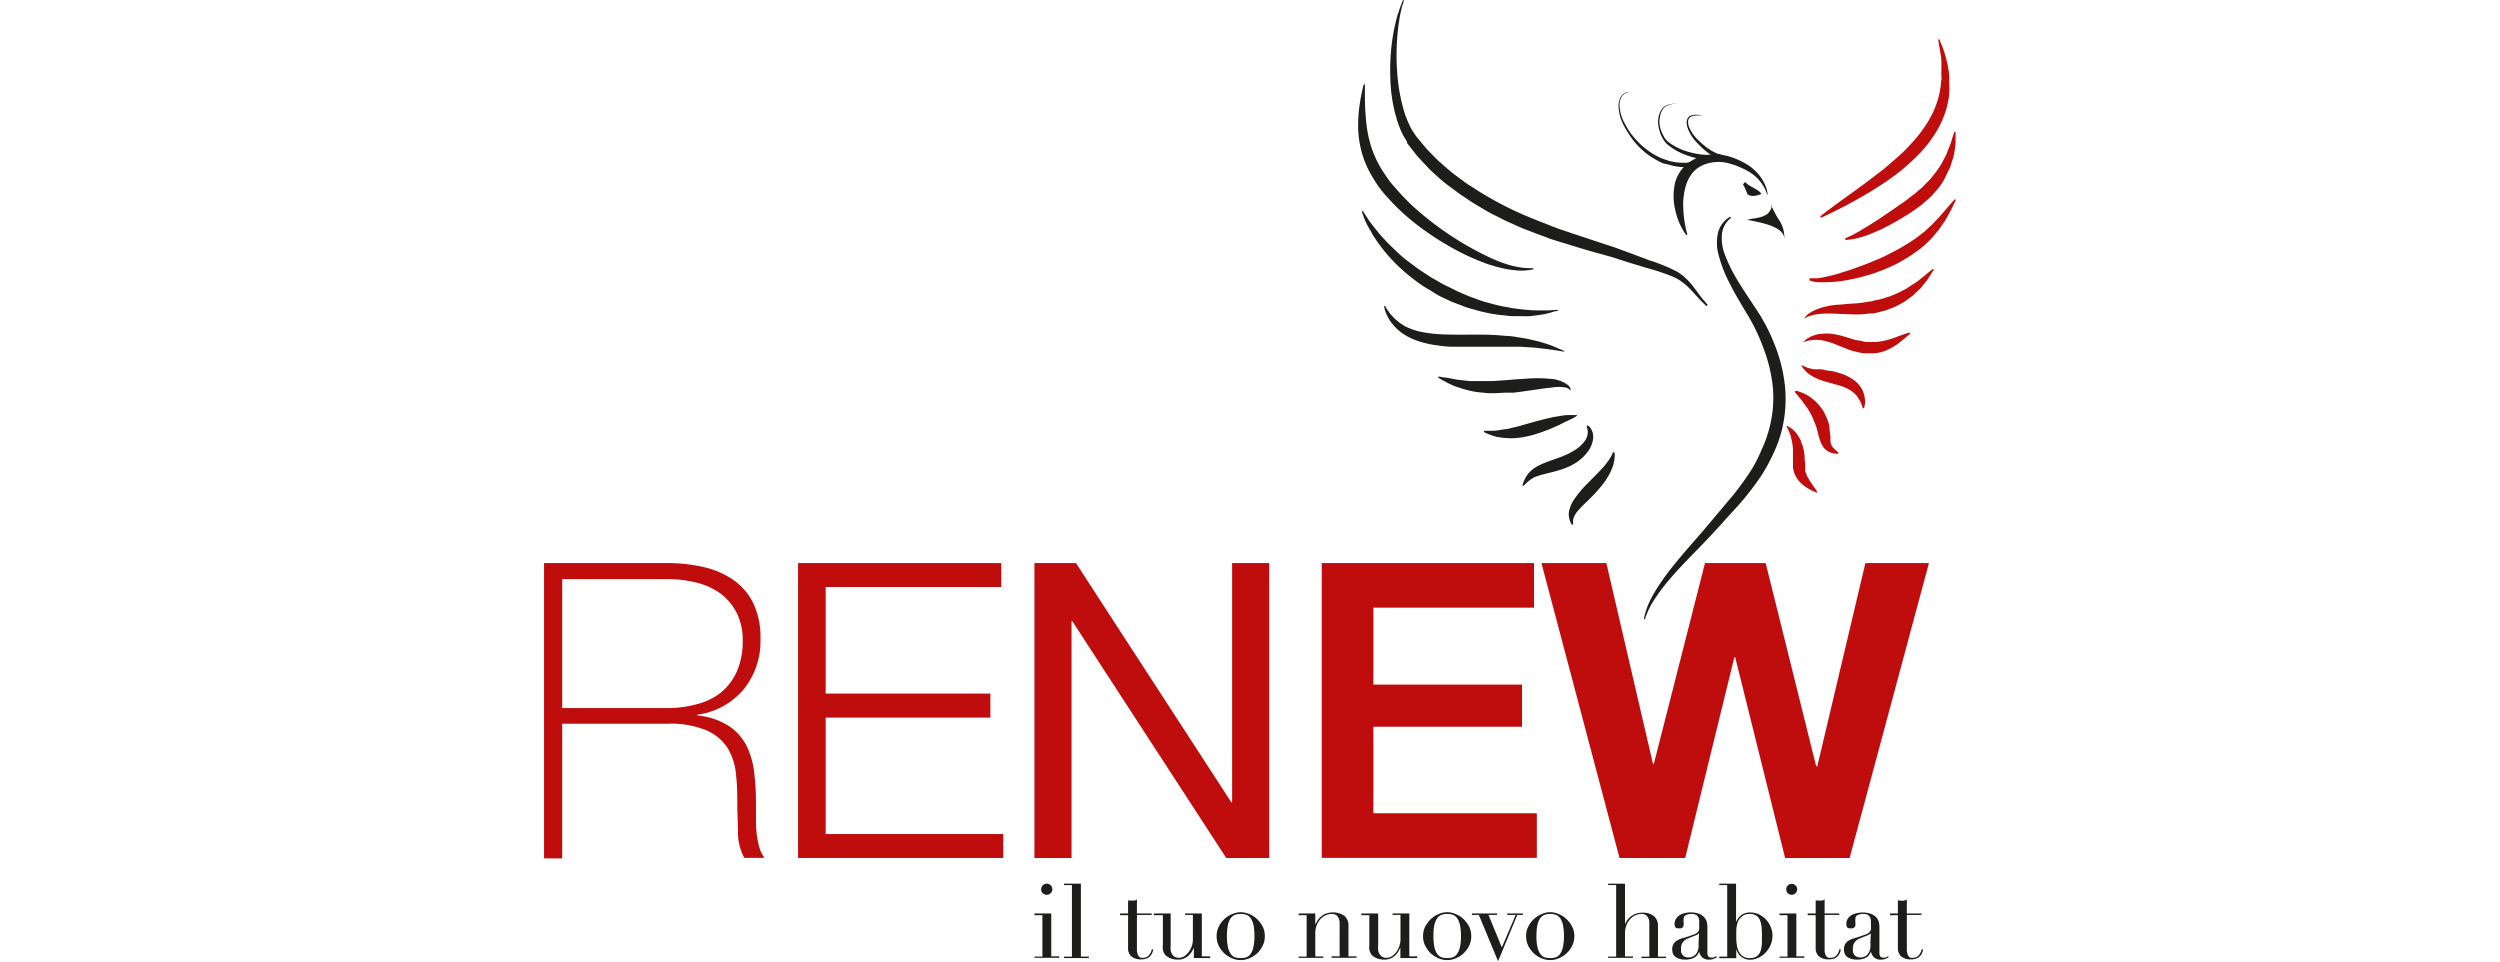 <?xml version="1.0" encoding="UTF-8"?> <svg xmlns="http://www.w3.org/2000/svg" viewBox="0 0 260 100"><defs><style>.a{fill:#bf0d0d;}.b{fill:#1d1d1b;}</style></defs><path class="a" d="M56.58,58.56h12.8a16.78,16.78,0,0,1,3.78.41,8.91,8.91,0,0,1,3.09,1.33,6.4,6.4,0,0,1,2.09,2.43,8.32,8.32,0,0,1,.75,3.73,8,8,0,0,1-1.74,5.22,7.63,7.63,0,0,1-4.83,2.65v.08a7.26,7.26,0,0,1,3.32,1.12,5.39,5.39,0,0,1,1.83,2.1,8.42,8.42,0,0,1,.77,2.75,25.45,25.45,0,0,1,.18,3v1.76a13.66,13.66,0,0,0,.08,1.61,8.26,8.26,0,0,0,.28,1.4,3.07,3.07,0,0,0,.54,1.07H77.41a5.52,5.52,0,0,1-.66-2.51c0-1-.07-2-.07-3s0-2-.13-3.07a6.45,6.45,0,0,0-.81-2.73A4.91,4.91,0,0,0,73.57,76a9.66,9.66,0,0,0-4.19-.73H58.47v14H56.58Zm12.8,15.08a11.41,11.41,0,0,0,3.11-.41A6.44,6.44,0,0,0,75,72a6,6,0,0,0,1.64-2.19,7.65,7.65,0,0,0,.6-3.18,6.25,6.25,0,0,0-.65-2.94,5.83,5.83,0,0,0-1.71-2,7.2,7.2,0,0,0-2.5-1.11,12.43,12.43,0,0,0-3-.35H58.47V73.64Z"></path><path class="a" d="M104.13,58.56v2.49H85.87V72.13H103v2.5H85.87V86.74h18.47v2.49H83V58.56Z"></path><path class="a" d="M111.9,58.56l16.15,24.87h.09V58.56H132V89.23h-4.47l-16-24.61h-.09V89.23h-3.86V58.56Z"></path><path class="a" d="M137.46,58.56h22.08V63.2H142.83v8h15.46v4.38H142.83v9h17v4.64H137.46Z"></path><path class="a" d="M185.65,89.23l-5.19-20.88h-.09l-5.11,20.88h-6.83l-8.12-30.67h6.75l4.85,20.88H172l5.32-20.88h6.31l5.25,21.13H189l5-21.13h6.61l-8.25,30.67Z"></path><path class="b" d="M177.47,31.84l-.41-.4c-.26-.25-.64-.68-1.09-1.18l-.38-.38-.2-.19-.09-.08-.12-.1c-.17-.11-.34-.27-.52-.37a5.47,5.47,0,0,0-.54-.31,23.74,23.74,0,0,0-3-1c-.55-.18-1.15-.35-1.76-.54s-1.24-.41-1.88-.6c-1.3-.36-2.64-.72-4.08-1.18-.71-.22-1.44-.43-2.17-.67L159,24l-.56-.22-.29-.12-.27-.12-1.07-.48c-.36-.16-.73-.36-1.09-.54s-.75-.36-1.09-.57c-.71-.42-1.42-.82-2.08-1.28-.34-.24-.69-.44-1-.69l-1-.74c-.65-.48-1.23-1.05-1.82-1.58l-.82-.87-.4-.43c-.13-.14-.25-.3-.37-.45l-.71-.91-.09-.12,0-.05,0-.07h0l0,0-.14-.23c-.09-.16-.18-.29-.28-.48a8,8,0,0,1-.48-1.12l-.19-.54c0-.17-.09-.35-.14-.53a16.39,16.39,0,0,1-.52-3.95,21.41,21.41,0,0,1,.15-3.31,20.86,20.86,0,0,1,.46-2.49,8.5,8.5,0,0,1,.27-.91,6.76,6.76,0,0,1,.23-.65c.13-.34.21-.53.21-.53L146,0s0,.19-.15.54c-.06.18-.1.4-.16.66s-.12.56-.17.9a23.23,23.23,0,0,0-.25,2.47,23.66,23.66,0,0,0,.06,3.22,18.2,18.2,0,0,0,.68,3.73l.15.49c.06.15.13.31.19.47a10.08,10.08,0,0,0,.44.94,4.3,4.3,0,0,0,.29.45,3.47,3.47,0,0,0,.31.44l.7.84c.12.14.23.29.36.42l.39.4.8.8.86.75c.29.24.58.5.89.72l.94.7c.31.23.65.43,1,.65.64.44,1.33.82,2,1.21a35.61,35.61,0,0,0,4.23,2l2.14.85c.72.26,1.43.49,2.13.73l4.06,1.34c1.27.46,2.47.91,3.58,1.33a18.73,18.73,0,0,1,3,1.23A6.37,6.37,0,0,1,176.24,30c.43.55.72,1,1,1.28l.36.44Z"></path><path class="b" d="M159.48,28l-.31.07a8.06,8.06,0,0,1-.95.08,11.25,11.25,0,0,1-1.47-.15,17.85,17.85,0,0,1-1.84-.47c-.66-.23-1.35-.5-2.08-.83a24.71,24.71,0,0,1-2.21-1.15,26.27,26.27,0,0,1-2.24-1.43,25.06,25.06,0,0,1-2.18-1.7,23.21,23.21,0,0,1-2-2,6,6,0,0,1-.46-.54,3,3,0,0,1-.22-.28l-.23-.31-.35-.54c-.12-.19-.24-.41-.36-.61a9.72,9.72,0,0,1-1-2.46,10.53,10.53,0,0,1-.33-2.31,16,16,0,0,1,.08-1.92c.07-.56.13-1,.22-1.43s.14-.7.19-.91l.08-.33h.13s0,.45,0,1.23a27.1,27.1,0,0,0,.2,3.23,12.8,12.8,0,0,0,.48,2.1,11.11,11.11,0,0,0,1,2.17c.21.35.45.7.7,1.06s.52.68.81,1A23.8,23.8,0,0,0,147,21.5a32.51,32.51,0,0,0,8.17,5.39,15.41,15.41,0,0,0,1.7.64,9.62,9.62,0,0,0,1.37.3,7,7,0,0,0,.89.06l.33,0Z"></path><path class="b" d="M162.06,32.29l-.26.08c-.18,0-.43.13-.76.2l-.53.13c-.2,0-.42.06-.66.09l-.76.09a7.91,7.91,0,0,1-.85,0h-.91c-.32,0-.64-.06-1-.09a14.94,14.94,0,0,1-2.09-.35c-.37-.07-.72-.19-1.08-.29a7.44,7.44,0,0,1-1.1-.36L151,31.39l-1.07-.5c-.35-.17-.69-.38-1-.58s-.68-.39-1-.61a19.42,19.42,0,0,1-1.8-1.38,16.41,16.41,0,0,1-1.52-1.47,14.77,14.77,0,0,1-1.19-1.47,10.24,10.24,0,0,1-.86-1.34A9.54,9.54,0,0,1,142,23c-.13-.32-.22-.57-.28-.74s-.1-.26-.1-.26l.11-.06s.21.31.56.86c.17.28.43.58.71.95a15.1,15.1,0,0,0,1,1.16c.36.42.82.83,1.28,1.28s1,.88,1.55,1.28c.29.21.56.43.86.63l.92.6c.3.21.63.37.95.56s.65.37,1,.53l1,.5,1,.43c.33.15.68.26,1,.38s.67.25,1,.33c.68.18,1.33.38,2,.48l.92.17.87.1a14.65,14.65,0,0,0,1.52.1l.64,0,.54,0,1-.06Z"></path><path class="b" d="M162.68,36.58l-.88-.15-1-.14-1.24-.14-1.46-.09-1.62,0c-.56,0-1.15,0-1.75,0s-1.21,0-1.83,0l-1.89,0c-.63,0-1.26-.11-1.88-.19a10.08,10.08,0,0,1-1.78-.45,6.19,6.19,0,0,1-1.52-.77,5,5,0,0,1-1.05-1,4,4,0,0,1-.56-.92,3.18,3.18,0,0,1-.23-.64c0-.14-.07-.22-.07-.22l.12-.06.11.19a5.25,5.25,0,0,0,.35.52,2.19,2.19,0,0,0,.29.34,2.59,2.59,0,0,0,.37.37,5.32,5.32,0,0,0,1,.72,7.16,7.16,0,0,0,1.4.51,13.26,13.26,0,0,0,1.65.26c1.16.1,2.41.09,3.66.08s2.5,0,3.67.13c.59,0,1.15.12,1.68.2s1,.19,1.49.31a11.78,11.78,0,0,1,1.24.36c.36.11.67.25.92.35l.79.35Z"></path><path class="b" d="M165.12,44.23l.1.08a1.12,1.12,0,0,1,.25.29,1.61,1.61,0,0,1,.21.62,1.92,1.92,0,0,1-.1.87,2.72,2.72,0,0,1-.45.88,4.13,4.13,0,0,1-.7.75,4.48,4.48,0,0,1-.87.6,2.79,2.79,0,0,1-.49.24c-.14.06-.27.12-.45.18-.33.12-.62.21-.92.29s-.56.14-.81.2l-.68.18-.29.1a1.69,1.69,0,0,0-.27.1c-.1,0-.17.09-.25.13l-.23.14c-.14.1-.26.21-.37.3l-.33.32-.13,0s0-.15.13-.41a3.09,3.09,0,0,1,.22-.46,2.25,2.25,0,0,1,.39-.53,3,3,0,0,1,.6-.49,5.54,5.54,0,0,1,.77-.39c.54-.24,1.14-.42,1.72-.64a7.36,7.36,0,0,0,1.62-.78,3.54,3.54,0,0,0,1.11-1.06,1.86,1.86,0,0,0,.21-.56,1.44,1.44,0,0,0,0-.46,1.26,1.26,0,0,0-.08-.3.39.39,0,0,0,0-.1Z"></path><path class="b" d="M176.05,17.37l-.14,0-.41,0c-.19,0-.43,0-.68,0a7.85,7.85,0,0,1-.86-.13l-.47-.14L173,17a6.27,6.27,0,0,1-1-.52,7.12,7.12,0,0,1-1-.7,8.83,8.83,0,0,1-.87-.86,7.45,7.45,0,0,1-.74-1,8.15,8.15,0,0,1-.58-1,4.34,4.34,0,0,1-.48-2,1.63,1.63,0,0,1,.21-.8,1.3,1.3,0,0,1,.22-.28,1.77,1.77,0,0,1,.24-.17l.21-.1.17,0,.14,0-.13,0a.64.64,0,0,0-.17.05l-.21.1-.22.18a1.31,1.31,0,0,0-.19.27,1.48,1.48,0,0,0-.17.78,4.22,4.22,0,0,0,.56,1.92,9.19,9.19,0,0,0,.61,1,10.8,10.8,0,0,0,.76.89,7.12,7.12,0,0,0,.88.78,7.61,7.61,0,0,0,.94.62,6.17,6.17,0,0,0,1,.44l.46.15.43.09a4.69,4.69,0,0,0,.78.08,5.25,5.25,0,0,0,.58,0l.4-.06.14,0Z"></path><path class="b" d="M179.07,16.64h-.13l-.38,0a3.86,3.86,0,0,1-.6,0,5.5,5.5,0,0,1-.76-.06,8.39,8.39,0,0,1-1.83-.45,6.56,6.56,0,0,1-1.89-1.05,2,2,0,0,1-.39-.42,2.87,2.87,0,0,1-.28-.48,3.82,3.82,0,0,1-.32-1,2.55,2.55,0,0,1,0-1,2.21,2.21,0,0,1,.33-.82,1.19,1.19,0,0,1,.6-.44,3,3,0,0,1,.55-.13l.49-.08-.48.1a4.36,4.36,0,0,0-.54.16,1.13,1.13,0,0,0-.54.44,2,2,0,0,0-.27.8,2.42,2.42,0,0,0,0,.93,3.69,3.69,0,0,0,.35.94,2,2,0,0,0,.64.77,6.17,6.17,0,0,0,1.84.9,8.27,8.27,0,0,0,1.75.34,6,6,0,0,0,1.24,0,2.08,2.08,0,0,0,.35-.06l.13,0Z"></path><path class="b" d="M180.24,17l-.37-.1-.42-.13-.56-.2c-.2-.09-.42-.18-.64-.3a5.82,5.82,0,0,1-.65-.41,5.38,5.38,0,0,1-.64-.54c-.2-.19-.39-.39-.59-.6a4.24,4.24,0,0,1-.86-1.43,1.5,1.5,0,0,1-.07-.78.68.68,0,0,1,.47-.51,1.51,1.51,0,0,1,.58-.06,2.55,2.55,0,0,1,.44.05l.37.08-.37-.06-.44,0a1.49,1.49,0,0,0-.54.09.57.57,0,0,0-.38.45,1.36,1.36,0,0,0,.11.7,4,4,0,0,0,.9,1.29c.2.19.4.38.61.55a5.42,5.42,0,0,0,.63.47,5,5,0,0,0,.63.35c.21.1.42.16.6.24l.52.15c.16.05.31.07.43.1l.37.08Z"></path><path class="a" d="M189.3,22.51l.22-.18c.15-.11.36-.29.64-.49.56-.42,1.35-1,2.3-1.68l1.51-1.1c.53-.39,1.07-.82,1.63-1.24s1.1-.93,1.66-1.4a17.23,17.23,0,0,0,1.55-1.53,13.91,13.91,0,0,0,1.33-1.67,11,11,0,0,0,1-1.77,10.74,10.74,0,0,0,.58-1.8c.05-.3.11-.6.13-.89,0-.14,0-.28.05-.42s0-.29,0-.42,0-.54,0-.8a5.48,5.48,0,0,0,0-.72c0-.47-.1-.87-.15-1.21-.12-.68-.18-1.06-.18-1.06l.11-.06.11.26c.07.18.18.42.3.75a11.76,11.76,0,0,1,.35,1.18,7.59,7.59,0,0,1,.16.75,6.79,6.79,0,0,1,.12.84c0,.15,0,.3,0,.45v.47a6.5,6.5,0,0,1,0,1,8.77,8.77,0,0,1-.47,2.08,10.45,10.45,0,0,1-1,2.05,13.61,13.61,0,0,1-1.43,1.87,21.61,21.61,0,0,1-3.5,3,39.41,39.41,0,0,1-3.42,2.1c-1,.57-1.91,1-2.52,1.31l-1,.47Z"></path><path class="a" d="M187.52,35.6l.1-.1a1.63,1.63,0,0,1,.32-.27,2.74,2.74,0,0,1,.62-.32l.42-.13a2.42,2.42,0,0,1,.47-.06,4.21,4.21,0,0,1,1.06,0,8,8,0,0,1,1.08.22l1,.3.47.14h0l.14,0,.28.06.53.12.39,0,.2,0h.2c.13,0,.27,0,.4,0a6.85,6.85,0,0,0,.79-.13,6.94,6.94,0,0,0,.78-.22l.37-.13.34-.13.58-.2a4.06,4.06,0,0,1,.53-.16l.09.09-.4.34c-.12.11-.27.24-.45.38s-.38.32-.62.47a5.44,5.44,0,0,1-.8.46,3.87,3.87,0,0,1-1.52.41l-.28,0-.29,0-.57,0-.55-.12a5.92,5.92,0,0,1-1.09-.32l-1-.4a7.75,7.75,0,0,0-1.81-.54,4.82,4.82,0,0,0-.75,0,3.45,3.45,0,0,0-.56.09,3.34,3.34,0,0,0-.36.11l-.13,0Z"></path><path class="a" d="M187.37,38a2.3,2.3,0,0,1,.39.15l.19.09.21.06.45.1.25,0,.28,0c.17,0,.39,0,.59.08l.68.11c.23,0,.5.1.75.17a5.76,5.76,0,0,1,.82.29,4.78,4.78,0,0,1,.8.46,3.13,3.13,0,0,1,.66.65,2.69,2.69,0,0,1,.38.73,2.49,2.49,0,0,1,.13.65,1.32,1.32,0,0,1,0,.5,2.39,2.39,0,0,1-.09.41l-.13,0-.11-.33a2.17,2.17,0,0,0-.16-.37,3.58,3.58,0,0,0-.26-.44,2,2,0,0,0-.4-.44,2.47,2.47,0,0,0-.55-.39,3.66,3.66,0,0,0-.67-.29c-.23-.09-.48-.15-.72-.22-.5-.14-1-.27-1.47-.43a4.36,4.36,0,0,1-.66-.28l-.29-.15-.26-.18a2.07,2.07,0,0,1-.41-.36l-.16-.16a1,1,0,0,0-.11-.15l-.2-.3Z"></path><path class="a" d="M186.8,40.63a4.09,4.09,0,0,1,.4.13,4.41,4.41,0,0,1,.93.45,5,5,0,0,1,.56.43,3.74,3.74,0,0,1,.55.57l.26.34a1.72,1.72,0,0,1,.22.37,7.59,7.59,0,0,1,.37.82c.07.19.08.25.13.41s0,.15.05.23l0,.2c0,.26.07.5.09.7s0,.35,0,.51a2.16,2.16,0,0,0,.06.38,1.3,1.3,0,0,0,.08.17.71.71,0,0,0,.11.17,3.9,3.9,0,0,0,.28.29l.3.25v.13l-.36,0a3.4,3.4,0,0,1-.41-.1,1.28,1.28,0,0,1-.24-.11,1,1,0,0,1-.25-.16,1.6,1.6,0,0,1-.42-.5,3.37,3.37,0,0,1-.28-.67c-.15-.47-.24-1-.41-1.46-.1-.23-.19-.47-.29-.7a4.44,4.44,0,0,0-.34-.65,3.38,3.38,0,0,0-.37-.58l-.36-.5c-.11-.16-.23-.29-.33-.41l-.26-.32-.23-.27Z"></path><path class="a" d="M185.88,44.29l.35.22a1.69,1.69,0,0,1,.36.29,3.12,3.12,0,0,1,.4.5,3.51,3.51,0,0,1,.34.64c0,.12.09.25.13.38s.07.25.1.38a2.92,2.92,0,0,1,.07.39,3,3,0,0,1,.05.39c0,.25,0,.48.06.69l0,.29a1.94,1.94,0,0,1,0,.24.85.85,0,0,1,0,.22c0,.08,0,.13.06.21a.58.58,0,0,0,.07.21,1.46,1.46,0,0,0,.1.23c0,.07.09.14.13.22a.76.76,0,0,0,.13.23c.1.14.2.29.28.42s.18.25.25.35a3.79,3.79,0,0,1,.22.35l0,.11-.33-.14-.37-.17-.45-.27a5.28,5.28,0,0,1-.5-.39c-.08-.07-.15-.17-.23-.25a1.58,1.58,0,0,1-.22-.29,2.47,2.47,0,0,1-.32-.7l-.09-.38,0-.39c0-.51,0-1,0-1.49a6.57,6.57,0,0,0-.07-.67,4.32,4.32,0,0,0-.13-.59c0-.18-.11-.34-.15-.48a2.71,2.71,0,0,0-.16-.37l-.15-.32Z"></path><path class="b" d="M163.28,40.57l-.11-.12a1.1,1.1,0,0,0-.34-.15,4.4,4.4,0,0,0-1.43,0l-1,.12-1.14.17-1.22.17-.64.08-.33,0-.16,0h-.21c-.45,0-.89.05-1.32.05-.23,0-.43,0-.66,0l-.68-.07a8.14,8.14,0,0,1-1.28-.21c-.39-.09-.75-.21-1.08-.32a5.2,5.2,0,0,1-.88-.35c-.26-.12-.47-.24-.65-.33-.36-.2-.56-.33-.56-.33l0-.13.59.11c.38,0,.93.18,1.58.25l1.06.12c.38,0,.77,0,1.19,0h.62c.21,0,.43,0,.64,0l1.32-.09,1.31-.11c.44,0,.87-.06,1.28-.08a15,15,0,0,1,2.28.07A3.27,3.27,0,0,1,163,40a.91.91,0,0,1,.31.37l.06.15Z"></path><path class="b" d="M164,43.24a3,3,0,0,1-.4.25c-.14.07-.29.15-.48.23a6.1,6.1,0,0,0-.58.28c-.21.1-.42.22-.64.31s-.48.22-.73.32l-.81.3c-.28.11-.57.19-.86.28s-.61.16-.92.22a7.43,7.43,0,0,1-.93.13,5.33,5.33,0,0,1-.89,0c-.29,0-.56-.05-.81-.08a3.23,3.23,0,0,1-.68-.16,4.69,4.69,0,0,1-.51-.19,3.17,3.17,0,0,1-.43-.2v-.13l.42,0,.48,0a3.5,3.5,0,0,0,.62-.06l.73-.11c.26,0,.53-.11.81-.17s.57-.13.86-.22l.88-.25c.6-.16,1.19-.33,1.75-.46.29-.06.56-.14.82-.18l.75-.12a3.7,3.7,0,0,1,.63-.06l.48,0H164Z"></path><path class="b" d="M167.92,47.07a.45.45,0,0,0,0,.11,1.5,1.5,0,0,1,0,.35,2.87,2.87,0,0,1-.07.53,3,3,0,0,1-.2.65,6.37,6.37,0,0,1-.76,1.39c-.17.22-.34.45-.52.66s-.38.42-.56.63l-.56.56-.52.51a9.33,9.33,0,0,0-.79.86,1.51,1.51,0,0,0-.12.2,1,1,0,0,0-.11.2,2.09,2.09,0,0,0-.11.39,1.89,1.89,0,0,0,0,.3v.12l-.11.06-.06-.09a1.37,1.37,0,0,1-.13-.27,1.62,1.62,0,0,1-.12-.45,1.59,1.59,0,0,1,0-.61,3.59,3.59,0,0,1,.62-1.36,11.9,11.9,0,0,1,1.08-1.31c.8-.82,1.64-1.61,2.16-2.28a5.25,5.25,0,0,0,.56-.84c.06-.11.09-.2.12-.26l0-.1Z"></path><path class="a" d="M187.65,33.1l.11-.14a1.64,1.64,0,0,1,.4-.38l.33-.2a3.14,3.14,0,0,1,.41-.19,5.44,5.44,0,0,1,1-.31,7.34,7.34,0,0,1,1.2-.19c.42,0,.86-.08,1.3-.1s.88-.06,1.2-.1l.7-.11.35-.05.29-.08.59-.12a4.3,4.3,0,0,0,.58-.18l.29-.09a1,1,0,0,0,.29-.1l.55-.23a4,4,0,0,0,.51-.25l.51-.26c.3-.21.6-.4.9-.58s.51-.4.74-.56.41-.35.58-.48l.39-.32.15-.11.11.07-.36.55a5.28,5.28,0,0,1-.42.63l-.62.77c-.26.24-.54.52-.85.79l-.52.38a2.9,2.9,0,0,1-.55.36l-.61.33a5.18,5.18,0,0,1-.65.26,6.13,6.13,0,0,1-.68.24l-.71.17-.35.08-.36,0-.7.08a10.85,10.85,0,0,1-1.39,0c-.9,0-1.73-.1-2.43-.07a8.44,8.44,0,0,0-1,.08,4.27,4.27,0,0,0-.72.17,2.39,2.39,0,0,0-.42.2l-.14.09Z"></path><path class="a" d="M191.89,24.79l.19-.08c.12-.06.3-.15.52-.24s.46-.27.74-.4c.13-.07.28-.17.43-.27l.49-.28.52-.34.55-.35,1.18-.79c.41-.27.81-.58,1.24-.86l.32-.22,0,0h0l0,0h0l.08-.06.16-.12.64-.5a2.61,2.61,0,0,0,.3-.23l.26-.23a4.69,4.69,0,0,0,.53-.47c.16-.17.32-.34.5-.5a4.41,4.41,0,0,0,.45-.52,10.42,10.42,0,0,0,.77-1.05,3.56,3.56,0,0,0,.3-.53l.28-.52a3.66,3.66,0,0,0,.21-.51l.19-.46a7,7,0,0,0,.27-.81c.06-.22.14-.41.18-.53l.06-.2h.13s0,.27,0,.75a4.5,4.5,0,0,1-.05.86,9.24,9.24,0,0,1-.21,1.11l-.2.61a2.82,2.82,0,0,1-.25.64l-.32.65A4.93,4.93,0,0,1,202,19a4.61,4.61,0,0,1-.46.63l-.53.61a6.28,6.28,0,0,1-.59.56c-.21.18-.4.38-.62.54-.44.31-.88.65-1.34.93s-.9.56-1.35.81c-.22.12-.44.25-.66.36l-.64.33c-.42.21-.84.37-1.21.53s-.74.28-1.06.37-.61.16-.85.2l-.74.1Z"></path><path class="a" d="M188.2,28.94h.48l.33,0,.39-.06a4.3,4.3,0,0,0,.47-.09l.53-.12.58-.15c.2-.06.41-.12.62-.2l.67-.2c.45-.15.92-.34,1.41-.51s1-.4,1.48-.59a13.31,13.31,0,0,0,1.42-.67c.51-.27,1.06-.53,1.46-.8.21-.15.45-.25.65-.4l.63-.42c.2-.14.37-.31.57-.45l.29-.22.25-.24.5-.46.44-.46c.3-.3.54-.6.78-.86l.6-.7c.16-.2.31-.35.4-.45l.15-.16.12.05-.35.72c-.11.23-.25.51-.43.82a8.29,8.29,0,0,1-.61,1l-.39.57-.47.56-.24.29-.28.28c-.19.18-.38.38-.59.56a15.92,15.92,0,0,1-1.36,1,17.3,17.3,0,0,1-1.5.88,17.52,17.52,0,0,1-3.2,1.23c-.53.15-1,.27-1.53.37a13,13,0,0,1-1.4.22,10.62,10.62,0,0,1-1.2.07,3.79,3.79,0,0,1-.49,0l-.43,0-.34-.06-.24-.07-.2-.05Z"></path><path class="b" d="M181.49,18.92c.48.56,1.25.64,1.71,1.25-.54.19-1.07.36-1.48,0a5.63,5.63,0,0,0-.45-1"></path><path class="b" d="M184.17,21.28A11.28,11.28,0,0,0,185.1,23a3.25,3.25,0,0,1,.47,1.79c-.1-1.36-2.9-1.71-3.86-1.93,1-.27,2.3-.12,2.57-1.48"></path><path class="b" d="M183.8,20.29l-.06-.19a4.69,4.69,0,0,0-.21-.5,4.39,4.39,0,0,0-1.21-1.45,5.58,5.58,0,0,0-1.08-.63,7.67,7.67,0,0,0-1.32-.5,4.14,4.14,0,0,0-2.86.17l-.16.08a1,1,0,0,0-.15.09,2.21,2.21,0,0,0-.3.2,2.78,2.78,0,0,0-.48.49,3.86,3.86,0,0,0-.62,1.19,7.06,7.06,0,0,0-.28,2.54,11,11,0,0,0,.24,1.9,5.88,5.88,0,0,0,.18.72l-.1.05a3.78,3.78,0,0,1-.43-.64,6.92,6.92,0,0,1-.72-1.92,6.08,6.08,0,0,1,0-3,4,4,0,0,1,.89-1.54,4,4,0,0,1,.72-.59l.4-.23.2-.1.21-.08a4.5,4.5,0,0,1,1.76-.3,5.55,5.55,0,0,1,1.65.3,8.57,8.57,0,0,1,1.4.62,5,5,0,0,1,1.11.83,4.53,4.53,0,0,1,1.1,1.71,4.42,4.42,0,0,1,.14.55l0,.19Z"></path><path class="b" d="M180.06,22.62a2.35,2.35,0,0,0-.38.36,2.55,2.55,0,0,0-.59,1.26,4.72,4.72,0,0,0,.26,2.14A15.94,15.94,0,0,0,180.61,29c.55.94,1.22,1.92,1.93,3l.55.84c.17.3.34.59.51.9a18.65,18.65,0,0,1,.92,2,16.06,16.06,0,0,1,1.12,4.45,13.6,13.6,0,0,1-.4,4.82,14,14,0,0,1-.85,2.25,19.69,19.69,0,0,1-1.13,2.08,27.87,27.87,0,0,1-2.75,3.52c-.47.53-.93,1-1.39,1.54l-1.34,1.45c-.89.95-1.75,1.8-2.51,2.6s-1.44,1.55-2,2.24a19,19,0,0,0-1.35,1.87,9.11,9.11,0,0,0-.67,1.33c-.07.16-.11.28-.14.37l0,.13-.13,0,0-.13.09-.39a8.76,8.76,0,0,1,.55-1.43,15.38,15.38,0,0,1,1.2-2c.51-.75,1.15-1.56,1.87-2.42s1.52-1.77,2.36-2.73l2.6-3.09a28.7,28.7,0,0,0,2.56-3.44,15.14,15.14,0,0,0,1-2,12.84,12.84,0,0,0,.76-2.07,12.43,12.43,0,0,0,.41-4.37,15.87,15.87,0,0,0-1-4.16,19.49,19.49,0,0,0-1.75-3.61c-.66-1.1-1.28-2.14-1.78-3.15a13.62,13.62,0,0,1-1.11-2.86,4.76,4.76,0,0,1-.06-2.36,2.65,2.65,0,0,1,.8-1.31,2.94,2.94,0,0,1,.32-.25l.12-.08Z"></path><path class="b" d="M107.58,99.49h.83V95.18h-.83V95h1.75v4.46h.83v.15h-2.58Zm.7-7a.58.58,0,1,1,.17.4A.54.54,0,0,1,108.28,92.53Z"></path><path class="b" d="M110.66,99.49h.82V92.05h-.82V91.9h1.75v7.59h.83v.15h-2.58Z"></path><path class="b" d="M116.49,95h.83V93.65l.16,0a.87.87,0,0,0,.26,0,.79.79,0,0,0,.28,0,.53.53,0,0,0,.22-.12V95h1.53v.15h-1.53V98.7a1.68,1.68,0,0,0,.06.49.73.73,0,0,0,.16.29.39.39,0,0,0,.21.13.83.83,0,0,0,.22,0,.74.74,0,0,0,.6-.27,1.24,1.24,0,0,0,.3-.63l.15.06a1.82,1.82,0,0,1-.1.31,1,1,0,0,1-.19.32.92.92,0,0,1-.35.26,1.27,1.27,0,0,1-.54.11,1.56,1.56,0,0,1-1.12-.32,1.13,1.13,0,0,1-.32-.88V95.18h-.83Z"></path><path class="b" d="M125.89,99.64h-1.73V98.56h0a3,3,0,0,1-.23.43,1.8,1.8,0,0,1-.33.4,1.56,1.56,0,0,1-.46.29,1.49,1.49,0,0,1-.62.12,2.21,2.21,0,0,1-.7-.1,1.63,1.63,0,0,1-.42-.21l-.17-.13a.78.78,0,0,1-.16-.22,1.24,1.24,0,0,1-.13-.36,2.16,2.16,0,0,1,0-.54V95.18H120V95h1.75v3.3a2.82,2.82,0,0,0,0,.52,1,1,0,0,0,.14.41.83.83,0,0,0,.28.28.88.88,0,0,0,.45.1,1,1,0,0,0,.49-.13,1.72,1.72,0,0,0,.46-.4,2.18,2.18,0,0,0,.35-.62,2.09,2.09,0,0,0,.14-.81v-2.5h-.81V95h1.74v4.46h.82Z"></path><path class="b" d="M126.53,97.35a2.14,2.14,0,0,1,.23-1,2.68,2.68,0,0,1,.59-.78,2.64,2.64,0,0,1,.81-.51,2.32,2.32,0,0,1,.87-.19,2.37,2.37,0,0,1,.88.19,2.77,2.77,0,0,1,.81.51,3.08,3.08,0,0,1,.59.78,2.14,2.14,0,0,1,.23,1,2.1,2.1,0,0,1-.22,1,2.86,2.86,0,0,1-.56.78,2.83,2.83,0,0,1-.8.52,2.24,2.24,0,0,1-1.85,0,2.69,2.69,0,0,1-.8-.52,2.9,2.9,0,0,1-.57-.78A2.23,2.23,0,0,1,126.53,97.35Zm1.07,0a4.91,4.91,0,0,0,.12,1.21,1.85,1.85,0,0,0,.31.69.9.9,0,0,0,.46.32,1.9,1.9,0,0,0,.54.07,1.93,1.93,0,0,0,.55-.07.92.92,0,0,0,.45-.32,1.71,1.71,0,0,0,.31-.69,4.91,4.91,0,0,0,.12-1.21,6.45,6.45,0,0,0-.08-1.08,2,2,0,0,0-.27-.71,1,1,0,0,0-.44-.4,1.56,1.56,0,0,0-.64-.11,1.54,1.54,0,0,0-.63.11,1,1,0,0,0-.45.4,2,2,0,0,0-.26.71A5.45,5.45,0,0,0,127.6,97.35Z"></path><path class="b" d="M135.06,99.49h.83V95.18h-.83V95h1.73v1.15h0l.19-.35a2.09,2.09,0,0,1,.34-.42,1.8,1.8,0,0,1,.54-.35,2.18,2.18,0,0,1,1.94.2,1.31,1.31,0,0,1,.44,1.1v3.13h.83v.15h-2.58v-.15h.83V96a1.1,1.1,0,0,0-.2-.68.72.72,0,0,0-.62-.27,1.44,1.44,0,0,0-.65.15,1.72,1.72,0,0,0-.55.42,2,2,0,0,0-.37.63,2.28,2.28,0,0,0-.14.8v2.42h.83v.15h-2.58Z"></path><path class="b" d="M147.37,99.64h-1.73V98.56h0l-.23.43a1.85,1.85,0,0,1-.34.4,1.56,1.56,0,0,1-.46.29,1.49,1.49,0,0,1-.62.12,2.26,2.26,0,0,1-.7-.1,1.82,1.82,0,0,1-.42-.21,1.53,1.53,0,0,1-.16-.13.8.8,0,0,1-.17-.22,1.63,1.63,0,0,1-.13-.36,2.76,2.76,0,0,1,0-.54V95.18h-.83V95h1.75v3.3a2.82,2.82,0,0,0,0,.52.88.88,0,0,0,.15.41.75.75,0,0,0,.28.28.83.83,0,0,0,.45.1,1,1,0,0,0,.48-.13,1.76,1.76,0,0,0,.47-.4,2.45,2.45,0,0,0,.35-.62,2.29,2.29,0,0,0,.14-.81v-2.5h-.82V95h1.74v4.46h.83Z"></path><path class="b" d="M148,97.35a2.14,2.14,0,0,1,.23-1,2.87,2.87,0,0,1,.59-.78,2.64,2.64,0,0,1,.81-.51,2.11,2.11,0,0,1,1.75,0,2.64,2.64,0,0,1,.81.51,2.87,2.87,0,0,1,.59.78,2.14,2.14,0,0,1,.23,1,2.1,2.1,0,0,1-.22,1,2.86,2.86,0,0,1-.56.78,2.69,2.69,0,0,1-.8.52,2.24,2.24,0,0,1-1.85,0,2.69,2.69,0,0,1-.8-.52,2.86,2.86,0,0,1-.56-.78A2.1,2.1,0,0,1,148,97.35Zm1.08,0a5.54,5.54,0,0,0,.11,1.21,1.85,1.85,0,0,0,.32.69.92.92,0,0,0,.45.32,1.93,1.93,0,0,0,.55.07,1.9,1.9,0,0,0,.54-.07.9.9,0,0,0,.46-.32,2,2,0,0,0,.31-.69,4.91,4.91,0,0,0,.12-1.21,5.45,5.45,0,0,0-.09-1.08,2.16,2.16,0,0,0-.26-.71,1,1,0,0,0-.45-.4,1.54,1.54,0,0,0-.63-.11,1.56,1.56,0,0,0-.64.11.94.94,0,0,0-.44.4,2,2,0,0,0-.27.71A5.54,5.54,0,0,0,149.08,97.35Z"></path><path class="b" d="M153.09,95h2.6v.15h-.89l1.39,3.38,1.44-3.38h-.88V95h1.63v.15h-.58l-2,4.82-2-4.82h-.73Z"></path><path class="b" d="M158.72,97.35a2,2,0,0,1,.23-1,2.68,2.68,0,0,1,.59-.78,2.72,2.72,0,0,1,.8-.51,2.13,2.13,0,0,1,1.76,0,2.72,2.72,0,0,1,.8.51,2.68,2.68,0,0,1,.59.78,2,2,0,0,1,.24,1,2.24,2.24,0,0,1-.22,1,2.7,2.7,0,0,1-.57.78,2.57,2.57,0,0,1-.8.52,2.22,2.22,0,0,1-1.84,0,2.57,2.57,0,0,1-.8-.52,2.9,2.9,0,0,1-.57-.78A2.23,2.23,0,0,1,158.72,97.35Zm1.07,0a4.91,4.91,0,0,0,.12,1.21,1.85,1.85,0,0,0,.31.69.92.92,0,0,0,.45.32,2.2,2.2,0,0,0,1.1,0,.92.92,0,0,0,.45-.32,1.85,1.85,0,0,0,.31-.69,4.91,4.91,0,0,0,.12-1.21,5.45,5.45,0,0,0-.09-1.08,1.79,1.79,0,0,0-.26-.71,1,1,0,0,0-.45-.4,1.51,1.51,0,0,0-.63-.11,1.54,1.54,0,0,0-.63.11,1,1,0,0,0-.45.4,2,2,0,0,0-.26.71A5.45,5.45,0,0,0,159.79,97.35Z"></path><path class="b" d="M167.25,99.49h.83V92.05h-.83V91.9H169v4.22h0a2.59,2.59,0,0,1,.19-.35,1.6,1.6,0,0,1,.35-.4,2.07,2.07,0,0,1,.53-.32,2,2,0,0,1,.76-.13,1.86,1.86,0,0,1,1.16.34,1.31,1.31,0,0,1,.44,1.1v3.13h.83v.15H170.7v-.15h.83V96a1.1,1.1,0,0,0-.2-.68.72.72,0,0,0-.62-.27,1.44,1.44,0,0,0-.65.15,1.62,1.62,0,0,0-.55.42,2,2,0,0,0-.37.63,2.28,2.28,0,0,0-.14.8v2.42h.83v.15h-2.58Z"></path><path class="b" d="M178.58,99.53a1.56,1.56,0,0,1-.34.18,1.09,1.09,0,0,1-.47.09,1,1,0,0,1-.74-.23,1.12,1.12,0,0,1-.32-.61h0a2.15,2.15,0,0,1-.11.24,1,1,0,0,1-.23.28,1.38,1.38,0,0,1-.42.22,2,2,0,0,1-.65.1,2,2,0,0,1-.72-.11,1.07,1.07,0,0,1-.42-.25.7.7,0,0,1-.2-.34,1.48,1.48,0,0,1-.05-.35,1.07,1.07,0,0,1,.15-.6,1.12,1.12,0,0,1,.39-.36,2.65,2.65,0,0,1,.54-.22l.6-.18.58-.21a.78.78,0,0,0,.36-.21.57.57,0,0,0,.18-.31,2.17,2.17,0,0,0,0-.51,3.23,3.23,0,0,0,0-.46.91.91,0,0,0-.12-.35.54.54,0,0,0-.25-.22,1,1,0,0,0-.43-.07,1.25,1.25,0,0,0-.58.12.41.41,0,0,0-.23.4,1.46,1.46,0,0,0,0,.36,1.8,1.8,0,0,1,0,.27.34.34,0,0,1-.11.25.41.41,0,0,1-.31.1c-.24,0-.38,0-.44-.13a.56.56,0,0,1-.09-.33,1,1,0,0,1,.11-.45,1.17,1.17,0,0,1,.32-.39,1.64,1.64,0,0,1,.53-.26,2.61,2.61,0,0,1,.72-.1,2.45,2.45,0,0,1,.83.13,1.33,1.33,0,0,1,.53.33,1.25,1.25,0,0,1,.3.47,2,2,0,0,1,.08.56v2.67a.61.61,0,0,0,.1.42.36.36,0,0,0,.28.11.67.67,0,0,0,.24,0,.85.85,0,0,0,.25-.13ZM176.7,97h0c0,.1-.14.19-.36.28l-.81.32a1.19,1.19,0,0,0-.52.4,1,1,0,0,0-.18.62,2,2,0,0,0,0,.34.79.79,0,0,0,.12.3.52.52,0,0,0,.24.22.79.79,0,0,0,.4.09,1,1,0,0,0,.57-.15,1,1,0,0,0,.34-.38,1.87,1.87,0,0,0,.15-.49,4.26,4.26,0,0,0,0-.47Z"></path><path class="b" d="M178.8,99.49h.83V92.05h-.83V91.9h1.75v4h0a1.79,1.79,0,0,1,.52-.71,1.52,1.52,0,0,1,1-.29,2,2,0,0,1,.87.2,2.68,2.68,0,0,1,.72.53,2.36,2.36,0,0,1,.49.77,2.23,2.23,0,0,1,.19.92,2.47,2.47,0,0,1-.19.94,2.82,2.82,0,0,1-.51.79,2.5,2.5,0,0,1-.75.55,2,2,0,0,1-.9.21,1.38,1.38,0,0,1-.61-.13,1.49,1.49,0,0,1-.42-.29,1.36,1.36,0,0,1-.26-.36c-.05-.12-.1-.22-.13-.31h0v.93H178.8Zm4.44-2.31a7.61,7.61,0,0,0-.05-.88,2.48,2.48,0,0,0-.19-.68,1,1,0,0,0-.38-.42,1.14,1.14,0,0,0-.62-.15,1.39,1.39,0,0,0-.65.13,1.48,1.48,0,0,0-.42.36,1.5,1.5,0,0,0-.19.32,3,3,0,0,0-.11.41,4,4,0,0,0-.06.54c0,.21,0,.45,0,.73a4.68,4.68,0,0,0,.06.73,2.07,2.07,0,0,0,.2.68,1.23,1.23,0,0,0,.43.5,1.2,1.2,0,0,0,.72.19,1.19,1.19,0,0,0,.7-.17,1.07,1.07,0,0,0,.39-.49,2.83,2.83,0,0,0,.16-.78Q183.24,97.75,183.24,97.18Z"></path><path class="b" d="M185.07,99.49h.83V95.18h-.83V95h1.75v4.46h.83v.15h-2.58Zm.7-7a.54.54,0,0,1,.16-.4.57.57,0,0,1,.41-.17.56.56,0,0,1,.4.17.56.56,0,0,1,0,.8.56.56,0,0,1-.4.17.57.57,0,0,1-.41-.17A.54.54,0,0,1,185.77,92.53Z"></path><path class="b" d="M188,95h.83V93.65l.16,0a.87.87,0,0,0,.26,0,.79.79,0,0,0,.28,0,.64.64,0,0,0,.23-.12V95h1.52v.15h-1.52V98.7a1.72,1.72,0,0,0,.05.49.88.88,0,0,0,.16.29.48.48,0,0,0,.21.13l.22,0a.78.78,0,0,0,.61-.27,1.31,1.31,0,0,0,.29-.63l.15.06a3.19,3.19,0,0,1-.09.31,1.22,1.22,0,0,1-.2.32.92.92,0,0,1-.35.26,1.24,1.24,0,0,1-.54.11,1.56,1.56,0,0,1-1.12-.32,1.17,1.17,0,0,1-.32-.88V95.18H188Z"></path><path class="b" d="M196.45,99.53a1.48,1.48,0,0,1-.33.18,1.14,1.14,0,0,1-.48.09,1,1,0,0,1-.74-.23,1.12,1.12,0,0,1-.32-.61h0l-.12.24a1,1,0,0,1-.23.28,1.32,1.32,0,0,1-.41.22,2.08,2.08,0,0,1-.66.1,2,2,0,0,1-.72-.11,1.07,1.07,0,0,1-.42-.25.7.7,0,0,1-.2-.34,1.48,1.48,0,0,1-.05-.35,1.07,1.07,0,0,1,.15-.6,1.12,1.12,0,0,1,.39-.36,3.21,3.21,0,0,1,.54-.22l.6-.18.58-.21a.78.78,0,0,0,.36-.21.57.57,0,0,0,.18-.31,2.17,2.17,0,0,0,0-.51,3.23,3.23,0,0,0,0-.46.91.91,0,0,0-.12-.35.54.54,0,0,0-.25-.22,1,1,0,0,0-.43-.07,1.25,1.25,0,0,0-.58.12.41.41,0,0,0-.23.4,2.19,2.19,0,0,0,0,.36,1.8,1.8,0,0,1,0,.27.31.31,0,0,1-.11.25.41.41,0,0,1-.31.1c-.24,0-.38,0-.44-.13a.56.56,0,0,1-.08-.33,1,1,0,0,1,.1-.45,1.17,1.17,0,0,1,.32-.39A1.75,1.75,0,0,1,193,95a2.61,2.61,0,0,1,.72-.1,2.45,2.45,0,0,1,.83.13,1.45,1.45,0,0,1,.54.33,1.36,1.36,0,0,1,.29.47,2,2,0,0,1,.08.56v2.67a.67.67,0,0,0,.1.42.36.36,0,0,0,.28.11.77.77,0,0,0,.25,0,.94.94,0,0,0,.24-.13ZM194.57,97h0c0,.1-.14.19-.36.28l-.8.32a1.22,1.22,0,0,0-.53.4,1,1,0,0,0-.18.62,2,2,0,0,0,0,.34.79.79,0,0,0,.12.3.64.64,0,0,0,.24.22.79.79,0,0,0,.4.09,1,1,0,0,0,.58-.15,1.1,1.1,0,0,0,.33-.38,1.34,1.34,0,0,0,.15-.49,2.71,2.71,0,0,0,0-.47Z"></path><path class="b" d="M196.56,95h.82V93.65l.17,0a1.21,1.21,0,0,0,.53,0,.57.57,0,0,0,.23-.12V95h1.52v.15h-1.52V98.7a1.68,1.68,0,0,0,.06.49.87.87,0,0,0,.15.29.48.48,0,0,0,.21.13l.22,0a.76.76,0,0,0,.61-.27,1.42,1.42,0,0,0,.3-.63l.15.06-.1.31a1,1,0,0,1-.2.32.85.85,0,0,1-.35.26,1.2,1.2,0,0,1-.54.11,1.58,1.58,0,0,1-1.12-.32,1.17,1.17,0,0,1-.32-.88V95.18h-.82Z"></path></svg> 